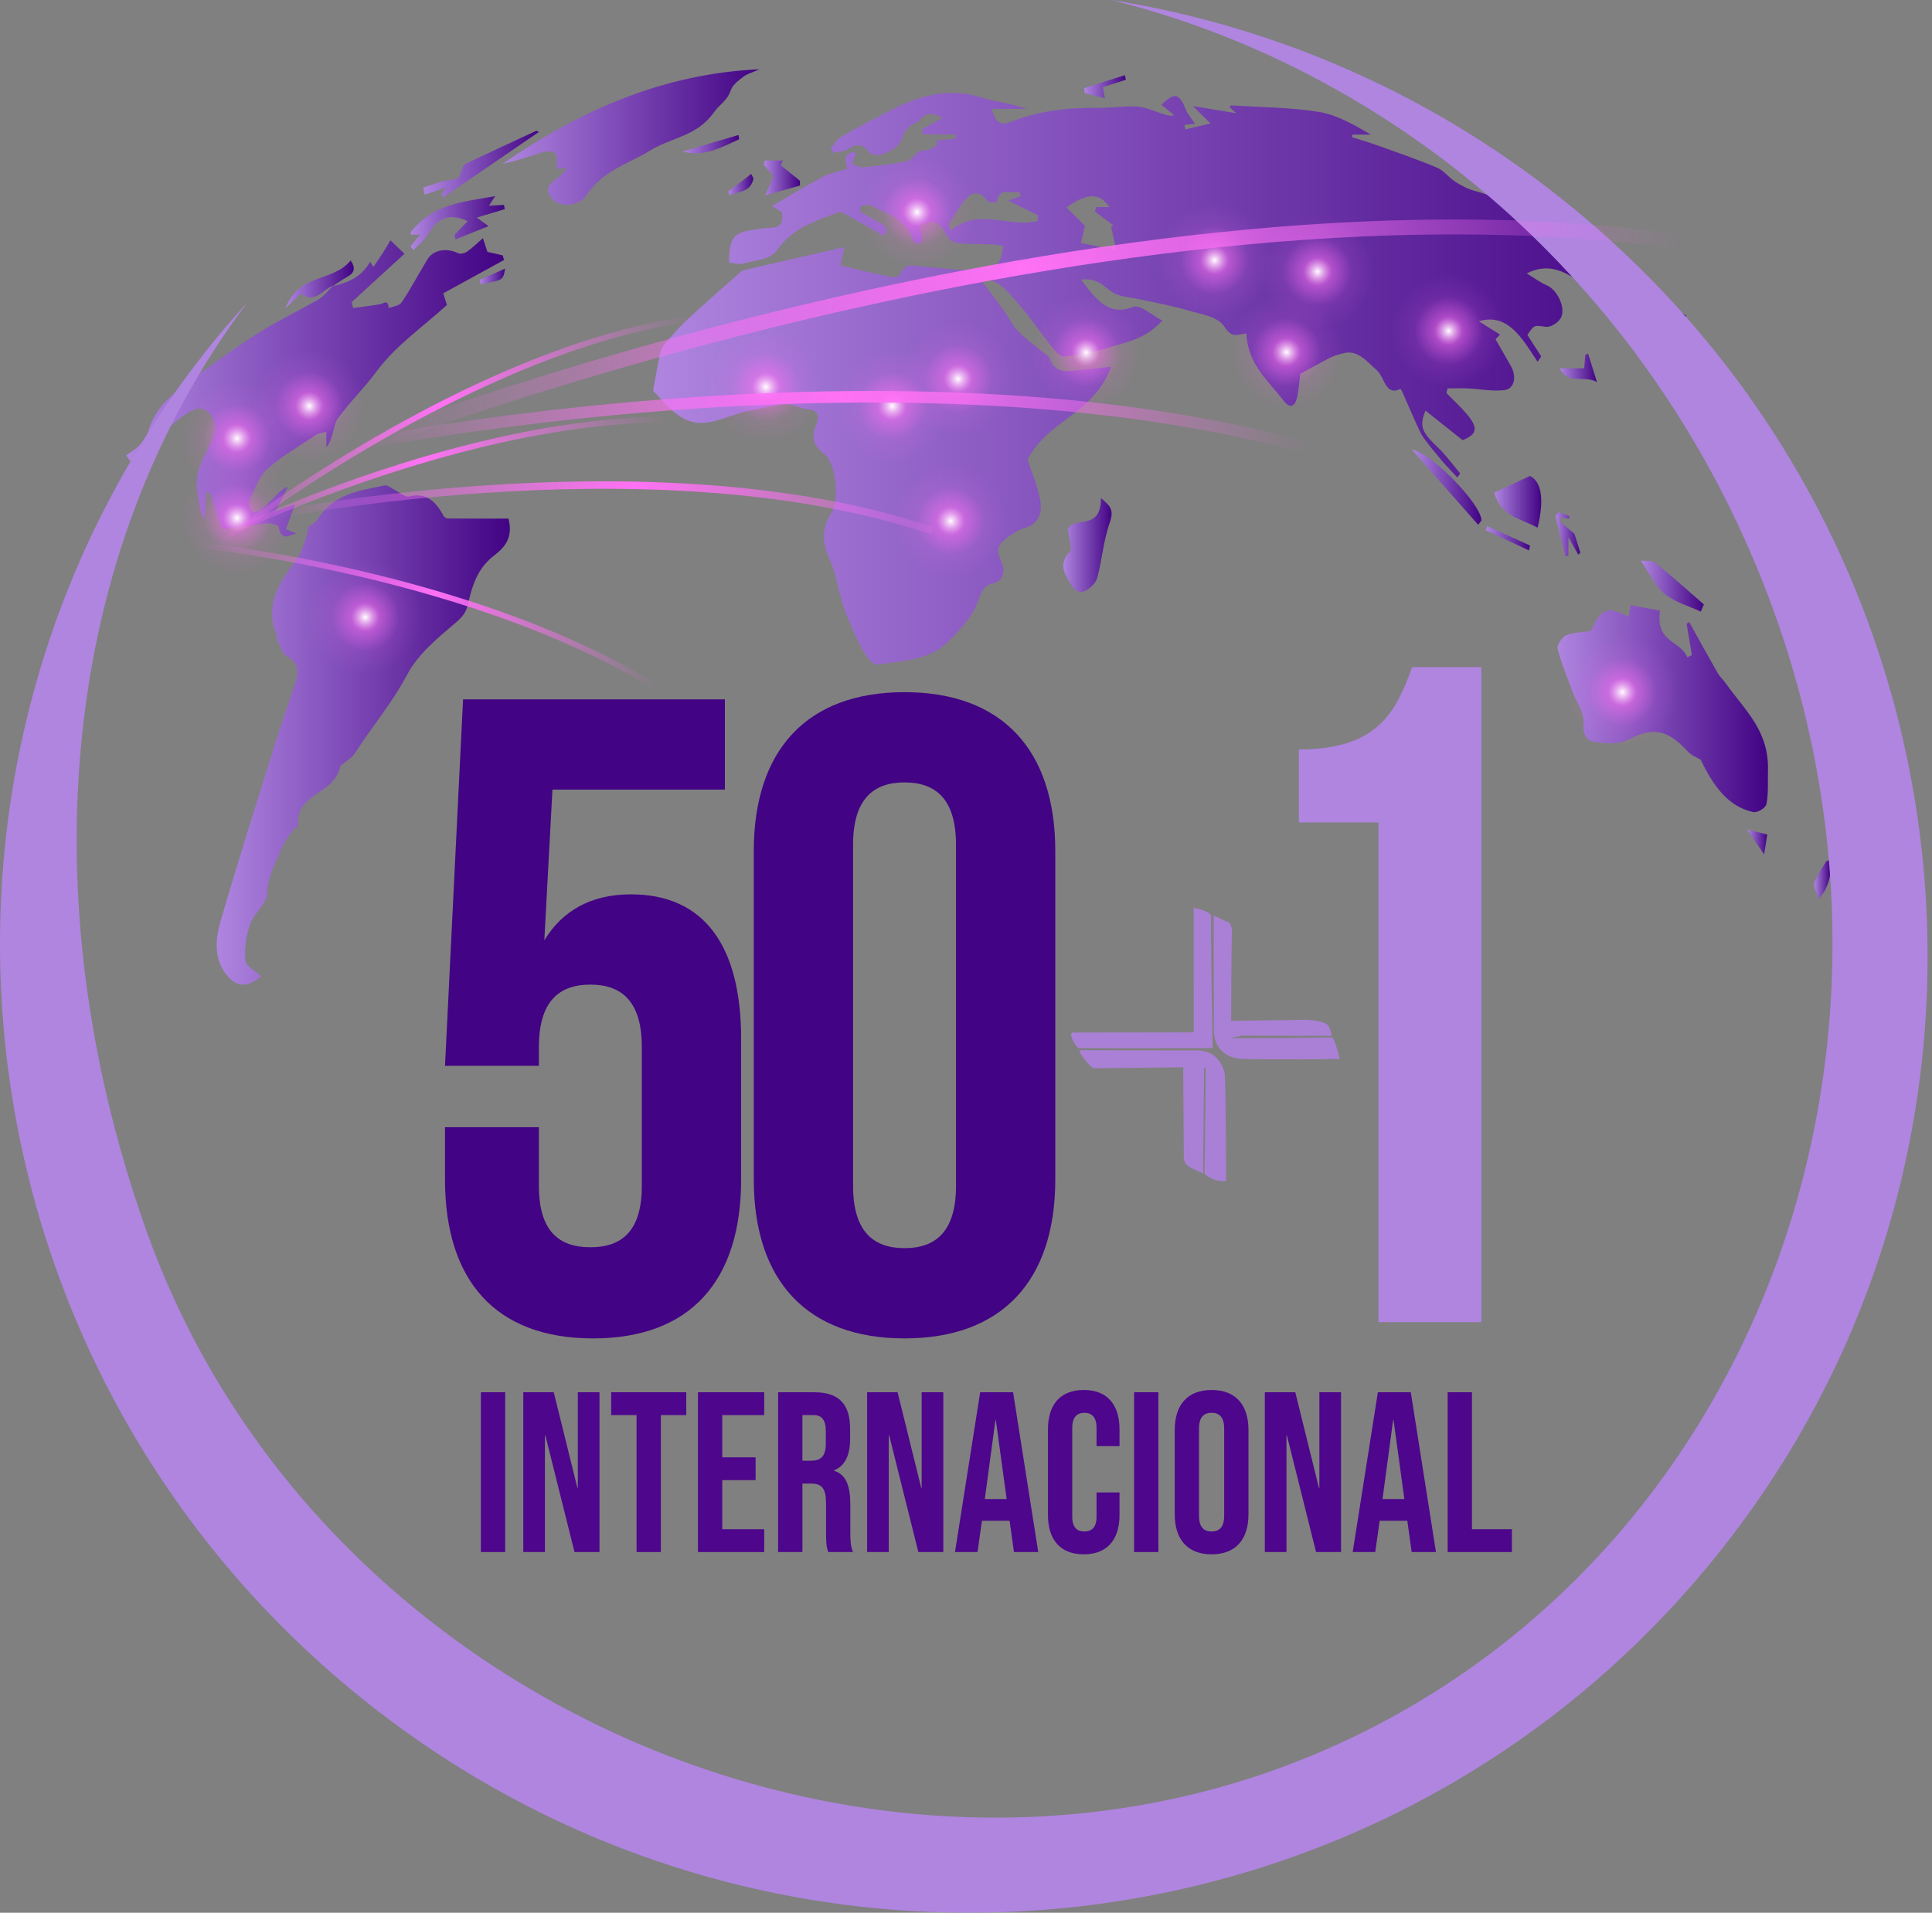 <svg width="100%" height="100%" viewBox="0 0 308 305" fill="none" xmlns="http://www.w3.org/2000/svg">
	<rect x="0" y="0" width="308" height="305" fill="#808080" stroke="none"/>
	<g>
		<path d="M141.194,17.993c-2.361,1.264 -4.752,2.452 -7.082,3.805c-0.643,0.374 -1.111,1.214 -1.662,1.841c0.145,0.246 0.29,0.493 0.433,0.739c0.825,-0.205 1.759,-0.174 2.452,-0.667c1.296,-0.922 2.222,-0.684 3.257,0.582c1.061,1.295 4.813,-0.5 5.215,-2.266c0.16,-0.707 0.688,-1.373 1.177,-1.856c0.486,-0.479 1.264,-0.543 1.684,-1.072c1.073,-1.351 2.116,-0.996 3.596,-0.279c-1.295,0.701 -2.267,1.227 -3.238,1.752c0.033,0.29 0.065,0.578 0.098,0.867l5.217,0c-0.005,0.235 -0.012,0.471 -0.019,0.705c-1.024,0.075 -2.05,0.151 -3.076,0.226c0.077,0.233 0.156,0.466 0.233,0.698c-0.453,0.268 -0.888,0.615 -1.363,0.783c-0.53,0.188 -1.152,0.066 -1.634,0.347c-0.68,0.396 -1.225,1.375 -1.906,1.514c-2.34,0.475 -4.711,0.744 -7.078,0.976c-0.523,0.051 -1.075,-0.37 -1.614,-0.573c0.196,-0.596 0.392,-1.191 0.591,-1.794c-1.707,-0.235 -1.915,0.887 -1.388,2.598c-1.397,0.445 -2.733,0.659 -3.928,1.291c-2.805,1.484 -5.543,3.168 -8.067,4.632c0.21,0.133 0.895,0.571 1.565,0.997c0.273,1.807 -0.386,2.439 -1.725,2.481c-1.124,0.033 -2.248,0.238 -3.366,0.412c-2.67,0.414 -3.299,1.394 -3.359,5.147c0.764,0.064 1.568,0.36 2.28,0.155c1.845,-0.534 4.285,-0.59 5.348,-2.09c2.591,-3.657 5.989,-4.594 9.359,-5.909c0.363,-0.141 0.837,-0.26 1.156,-0.089c2.194,1.174 4.363,2.428 6.573,3.675c0.889,-1.323 0.094,-1.692 -0.766,-2.139c-1.044,-0.54 -2.049,-1.193 -3.072,-1.798c0.043,-0.262 0.085,-0.524 0.128,-0.786c0.521,-0.073 1.141,-0.408 1.55,-0.175c2.396,1.375 5.321,1.74 6.675,5.199c0.108,0.278 0.222,0.689 0.402,0.756c0.334,0.128 0.832,0.218 1.048,-0.003c0.183,-0.189 0.116,-0.843 0.068,-1.275c-0.054,-0.471 -0.212,-0.924 -0.324,-1.375c2.284,-1.145 3.062,-0.788 4.314,1.538c0.32,0.597 1.039,1.134 1.61,1.198c1.808,0.199 3.634,0.145 5.454,0.222c0.65,0.028 1.297,0.15 1.947,0.229c-0.205,0.826 -0.226,1.876 -0.659,2.423c-0.599,0.758 -1.515,1.616 -2.282,1.596c-3.415,-0.088 -6.828,-0.451 -10.238,-0.768c-1.236,-0.115 -2.474,-0.6 -3.275,1.244c-0.163,0.373 -0.941,0.565 -1.386,0.474c-2.72,-0.559 -5.424,-1.225 -8.115,-1.852c0.174,-0.877 0.334,-1.688 0.58,-2.928c-5.577,1.279 -10.748,2.465 -15.918,3.659c-0.189,0.042 -0.389,0.13 -0.543,0.267c-2.891,2.564 -5.803,5.091 -8.648,7.734c-1.274,1.179 -2.427,2.565 -3.592,3.914c-0.306,0.354 -0.543,0.894 -0.652,1.401c-0.36,1.685 -0.648,3.394 -1.119,5.94c1.21,1.146 2.791,3.26 4.742,4.359c3.562,2.01 7.044,-0.501 10.555,-1.161c1.931,-0.363 3.848,-0.926 5.787,-1.063c1.103,-0.079 2.228,0.687 3.359,0.77c1.443,0.107 2.326,0.631 1.542,2.534c-0.922,2.238 -0.148,3.454 1.304,4.626c1.874,1.517 2.482,7.194 1.097,9.427c-1.531,2.468 -1.454,4.841 -0.238,7.404c0.81,1.709 1.144,3.768 1.697,5.668c0.277,0.955 0.495,1.955 0.869,2.847c0.86,2.043 1.695,4.123 2.749,6.005c0.559,0.995 1.65,2.387 2.347,2.262c3.94,-0.703 8.174,-0.502 11.476,-3.904c1.686,-1.737 3.553,-3.653 4.429,-6.012c0.626,-1.691 0.966,-2.749 2.478,-3.043c1.753,-0.34 1.987,-2.267 1.311,-3.548c-1.072,-2.033 -0.206,-2.875 0.902,-3.717c0.889,-0.675 1.863,-1.312 2.867,-1.587c2.057,-0.564 2.877,-2.21 2.429,-4.512c-0.442,-2.258 -1.342,-4.375 -1.991,-6.402c3.315,-6.382 10.517,-7.167 13.303,-14.786c-2.338,0.246 -4.314,0.505 -6.295,0.646c-1.4,0.1 -2.776,0.047 -3.476,-1.974c-0.154,-0.448 -0.712,-0.684 -1.093,-1.003c-1.34,-1.119 -2.76,-2.116 -3.998,-3.387c-0.859,-0.88 -1.443,-2.166 -2.201,-3.213c-1.219,-1.682 -2.48,-3.318 -3.724,-4.974c0.101,-0.127 0.2,-0.253 0.301,-0.382c0.959,0.414 2.003,0.648 2.853,1.287c1.01,0.757 1.877,1.826 2.759,2.826c0.805,0.915 1.556,1.907 2.31,2.889c1.163,1.515 2.271,3.102 3.482,4.555c0.445,0.535 1.155,1.153 1.687,1.081c2.297,-0.307 4.616,-0.653 6.848,-1.365c2.887,-0.92 5.983,-1.305 8.727,-4.352c-1.746,-0.87 -3.51,-2.648 -4.691,-2.174c-3.909,1.571 -5.994,-1.329 -8.261,-4.36c0.997,-0.124 1.955,0.018 2.813,0.46c0.963,0.497 1.78,1.47 2.757,1.864c1.183,0.473 2.468,0.539 3.704,0.811c2.647,0.583 5.318,1.048 7.929,1.824c1.989,0.59 4.585,0.904 5.662,2.585c1.217,1.901 2.09,1.204 3.463,1.029c0.281,4.987 3.471,7.509 5.916,10.688c1.066,1.388 1.88,1.109 2.244,-0.739c0.229,-1.159 0.309,-2.364 0.45,-3.502c1.608,-0.869 3.231,-1.785 4.882,-2.621c0.618,-0.313 1.294,-0.456 1.951,-0.64c2.313,-0.652 3.775,1.297 5.412,2.745c1.187,1.053 1.349,4.129 3.695,2.936c0.047,-0.025 0.208,0.198 0.268,0.336c0.792,1.788 1.561,3.589 2.364,5.367c0.334,0.741 0.668,1.512 1.122,2.132c0.92,1.26 1.903,2.452 2.9,3.623c0.785,0.925 1.628,1.774 2.445,2.658c0.153,-0.212 0.306,-0.424 0.459,-0.637c-1.153,-1.364 -2.22,-2.869 -3.475,-4.065c-2.679,-2.555 -3.083,-3.441 -2.057,-5.957c1.931,1.536 3.842,3.06 5.923,4.715c2.35,-0.974 2.556,-1.965 0.537,-4.308c-0.984,-1.14 -2.075,-2.138 -3.118,-3.201c0.056,-0.252 0.109,-0.505 0.165,-0.756c1.085,0 2.172,-0.041 3.256,0.008c1.945,0.089 3.909,0.509 5.824,0.268c1.599,-0.201 1.987,-2.154 1.015,-3.853c-0.79,-1.381 -1.581,-2.764 -2.435,-4.255c0.171,-0.182 0.48,-0.509 0.702,-0.744c-1.149,-0.724 -2.262,-1.425 -3.373,-2.127c4.658,-1.381 6.927,2.754 9.376,6.471c0.19,-0.289 0.379,-0.578 0.569,-0.866c-0.734,-1.141 -1.467,-2.28 -2.199,-3.423c1.166,-1.751 1.147,-1.513 2.936,-1.293c0.803,0.099 2.096,-0.699 2.464,-1.557c0.722,-1.676 -0.759,-4.409 -2.265,-5.04c-1.042,-0.438 -2.004,-1.169 -3.247,-1.917c2.738,-1.367 4.836,-0.827 7.06,0.434c1.643,0.933 3.217,2.245 5.336,2.025c1.33,-0.139 2.758,1.185 4.142,1.853c-0.03,0.204 -0.06,0.407 -0.09,0.611c-0.909,0.242 -1.817,0.482 -3.083,0.818c1.216,1.629 2.252,3.019 3.288,4.411c0.247,-0.117 0.492,-0.236 0.739,-0.352c-0.133,-1.231 -0.266,-2.461 -0.417,-3.85c0.935,-0.086 1.863,0.496 2.838,1.078c1.649,0.981 3.437,1.963 5.633,-0.271c-3.203,-1.994 -6.155,-3.74 -9.035,-5.652c-2.788,-1.85 -5.443,-4.017 -8.261,-5.789c-5.317,-3.345 -10.566,-6.924 -16.485,-8.494c-1.053,-0.278 -2.085,-0.828 -3.048,-1.441c-1.012,-0.646 -1.853,-1.8 -2.902,-2.244c-3.054,-1.292 -6.168,-2.36 -9.269,-3.476c-1.416,-0.511 -2.854,-0.927 -4.283,-1.386c0.013,-0.134 0.025,-0.269 0.04,-0.403l2.955,-0c-2.711,-1.606 -5.45,-3.175 -8.303,-3.63c-4.62,-0.736 -9.314,-0.743 -13.976,-1.041c-0.08,-0.007 -0.168,0.177 -0.252,0.275c0.294,0.269 0.586,0.537 1.062,0.973c-2.268,-0.371 -4.255,-0.698 -6.899,-1.13c1.095,1.079 1.738,1.713 2.808,2.768c-1.532,0.361 -2.789,0.659 -4.047,0.957c-0.034,-0.24 -0.069,-0.482 -0.102,-0.721c0.568,-0.064 1.138,-0.129 1.674,-0.191c-0.528,-0.797 -1.137,-1.442 -1.464,-2.262c-1.041,-2.61 -1.751,-2.808 -3.896,-0.775c0.704,0.579 1.377,1.134 2.051,1.688c-0.845,0.195 -1.498,-0.138 -2.174,-0.352c-1.283,-0.407 -2.57,-0.987 -3.87,-1.056c-1.113,-0.059 -2.23,0.022 -3.347,0.104c-0.937,0.068 -1.873,0.137 -2.808,0.122c-4.753,-0.073 -9.431,0.486 -13.979,2.261c-1.515,0.592 -2.441,0.018 -2.878,-2.1l5.526,-0c-2.484,-0.888 -5.012,-1.123 -7.439,-1.872c-1.509,-0.466 -2.984,-0.674 -4.434,-0.674c-3.656,0 -7.148,1.323 -10.603,3.175Zm21.13,12.532c0.156,0.238 0.311,0.478 0.467,0.716c-0.586,0.211 -1.171,0.421 -2.064,0.743c2.105,1.04 3.419,1.688 4.733,2.337c-0.02,0.309 -0.042,0.62 -0.063,0.929c-1.765,0.431 -3.573,0.196 -5.379,-0.04c-2.875,-0.374 -5.751,-0.747 -8.456,1.555c-0.106,-0.345 -0.211,-0.692 -0.317,-1.037c0.834,-1.265 1.589,-2.629 2.522,-3.768c1.169,-1.424 2.413,-1.65 3.663,0.088c0.243,0.338 1.412,0.263 1.446,0.12c0.406,-1.735 1.271,-1.627 2.126,-1.517c0.207,0.026 0.413,0.052 0.613,0.052c0.253,0 0.493,-0.042 0.709,-0.178Zm9.997,8.228c0.278,-1.182 0.488,-2.069 0.645,-2.743c-0.993,-0.985 -1.935,-1.92 -2.941,-2.92c3.248,-2.354 5.294,-2.389 6.832,-0.07l-2.112,0c-0.064,0.235 -0.128,0.469 -0.193,0.704c0.995,0.751 1.991,1.503 2.986,2.254c-0.14,0.046 -0.279,0.094 -0.419,0.139c0.248,1.102 0.497,2.205 0.846,3.748c-1.9,-0.375 -3.674,-0.724 -5.644,-1.112Z" style="fill:url(#_Linear1);fill-rule:nonzero;"/>
		<path d="M61.319,77.397c-3.886,0.868 -7.983,1.136 -10.744,5.49c-0.326,0.514 -0.934,0.754 -1.412,1.12c-0.364,1.952 -0.949,3.869 -1.976,5.292c-2.534,3.514 -5.112,6.861 -3.065,12.12c0.083,0.212 0.002,0.536 0.103,0.724c0.478,0.895 0.846,2.206 1.521,2.547c1.763,0.889 1.93,2.305 1.336,4.157c-0.983,3.068 -2.085,6.077 -3.047,9.155c-3.023,9.69 -6.112,19.352 -8.934,29.132c-0.847,2.932 -0.952,6.215 1.327,8.68c1.891,2.043 3.659,1.124 5.244,-0.131c-0.857,-0.795 -2.435,-1.532 -2.545,-2.519c-0.211,-1.888 0.145,-4.069 0.773,-5.851c0.618,-1.757 2.597,-3.116 2.675,-4.747c0.143,-2.98 1.453,-5.077 2.399,-7.455c0.487,-1.225 1.389,-2.193 2.104,-3.278c0.114,0.114 0.229,0.227 0.345,0.341c0.116,-0.955 0.015,-2.075 0.387,-2.835c1.572,-3.214 5.565,-3.152 6.496,-7.322c0.007,-0.034 0.136,-0.006 0.186,-0.05c0.733,-0.643 1.627,-1.131 2.163,-1.971c2.669,-4.18 5.808,-7.807 8.22,-12.358c1.843,-3.479 5.021,-5.99 7.879,-8.436c1.046,-0.896 1.604,-1.672 1.903,-3.048c0.647,-2.965 1.587,-5.532 3.866,-7.366c1.435,-1.154 3.428,-2.604 2.54,-6.093c-3.181,0 -6.449,0.008 -9.718,-0.02c-0.223,-0.002 -0.531,-0.216 -0.655,-0.45c-1.3,-2.444 -2.923,-3.703 -5.432,-3.062c-0.747,0.192 -1.678,-0.746 -2.527,-1.156c-0.428,-0.207 -0.893,-0.623 -1.296,-0.623c-0.039,-0 -0.078,0.004 -0.116,0.013Z" style="fill:url(#_Linear2);fill-rule:nonzero;"/>
		<path d="M74.491,40.094c-0.423,0.285 -1.079,0.481 -1.486,0.276c-1.695,-0.859 -3.888,-0.581 -4.82,0.927c-1.405,2.271 -2.657,4.695 -4.131,6.889c-0.411,0.612 -1.376,0.646 -2.086,0.944c-0.095,-1.476 -0.787,-0.727 -1.372,-0.623c-1.43,0.252 -2.87,0.414 -4.306,0.611c-0.075,-0.315 -0.149,-0.629 -0.223,-0.944c2.803,-2.569 5.606,-5.137 8.412,-7.709c-0.661,-0.636 -1.386,-1.332 -2.237,-2.151c-0.341,0.572 -0.737,1.276 -1.163,1.946c-0.502,0.786 -1.029,1.543 -1.546,2.312c-0.159,-0.252 -0.319,-0.503 -0.527,-0.83c-1.467,2.585 -3.696,3.345 -6.002,3.913l0.062,-0.072c-0.739,0.717 -1.402,1.638 -2.23,2.119c-3.274,1.903 -6.674,3.488 -9.886,5.534c-3.7,2.358 -7.293,4.99 -10.852,7.668c-2.661,2 -5.387,3.992 -6.502,8.028c-0.215,0.783 -0.792,1.49 -1.33,2.04c-0.645,0.657 -1.428,1.108 -2.15,1.649c0.212,0.3 0.426,0.601 0.639,0.902c0.238,-0.062 0.531,-0.034 0.707,-0.198c2.033,-1.896 4.002,-3.903 6.087,-5.705c1.177,-1.018 2.477,-1.956 3.834,-2.442c0.655,-0.236 1.863,0.376 2.3,1.097c0.699,1.156 0.822,2.565 0.044,4.109c-2.775,5.509 -2.729,5.555 -1.752,11.103c0.077,0.442 0.423,0.809 0.655,1.232c0.095,-1.504 0.182,-2.877 0.268,-4.249c0.179,0.025 0.357,0.051 0.537,0.077c0.63,1.854 1.26,3.708 1.956,5.757c0.124,-0 0.521,0.045 0.911,-0.009c2.06,-0.278 4.112,-0.657 6.177,-0.834c0.667,-0.056 1.87,0.232 1.958,0.645c0.379,1.804 1.177,1.514 1.973,1.225c0.308,-0.112 0.613,-0.225 0.895,-0.217c-0.572,-0.244 -1.144,-0.487 -1.729,-0.736c0.5,-1.338 0.939,-2.505 1.476,-3.941c-1.161,0.403 -1.942,0.674 -3.136,1.088c0.843,-1.642 1.417,-2.759 1.992,-3.878c-0.893,0.224 -1.42,0.86 -1.989,1.435c-0.809,0.818 -1.606,1.678 -2.494,2.341c-0.356,0.265 -1.128,0.293 -1.374,-0.004c-0.289,-0.351 -0.451,-1.349 -0.254,-1.754c0.846,-1.732 1.584,-3.809 2.84,-4.907c2.445,-2.134 5.202,-3.715 7.853,-5.469c0.417,-0.277 0.958,-0.264 1.539,-0.41l-0,2.425c0.576,-0.636 0.762,-1.372 0.977,-2.094c0.25,-0.831 0.371,-1.828 0.821,-2.444c1.913,-2.639 4.181,-4.799 6.141,-7.459c3.111,-4.222 7.384,-7.114 11.285,-10.678c-0.134,-0.421 -0.357,-1.121 -0.591,-1.855c3.323,-1.823 6.507,-3.569 9.691,-5.316c-0.068,-0.247 -0.137,-0.493 -0.207,-0.741c-0.813,-0.183 -1.626,-0.369 -2.439,-0.553c-0.229,-0.689 -0.455,-1.38 -0.721,-2.187c-0.964,0.835 -1.687,1.574 -2.495,2.117Z" style="fill:url(#_Linear3);fill-rule:nonzero;"/>
		<path d="M259.628,98.373c-3.326,-1.79 -4.418,-1.344 -6.002,2.246c-1.37,0.204 -2.726,0.19 -3.951,0.679c-0.606,0.241 -1.494,1.613 -1.363,2.12c0.587,2.285 1.48,4.452 2.29,6.647c0.656,1.778 2.021,3.633 1.863,5.273c-0.224,2.31 0.965,2.87 1.833,2.99c1.783,0.248 3.826,0.395 5.407,-0.45c4.402,-2.353 6.718,-0.888 9.396,1.984c0.56,0.601 1.345,0.874 2.028,1.297c1.907,3.962 4.279,7.47 8.376,8.333c0.659,0.138 1.98,-0.651 2.104,-1.283c0.338,-1.705 0.192,-3.558 0.241,-5.353c0.18,-6.428 -3.81,-9.731 -6.698,-13.854c-0.424,-0.607 -0.982,-1.085 -1.353,-1.732c-1.527,-2.672 -3.006,-5.385 -4.503,-8.082c-0.14,0.092 -0.28,0.185 -0.419,0.279c0.28,1.662 0.561,3.327 0.841,4.991c-0.24,0.121 -0.482,0.243 -0.722,0.366c-1.116,-2.725 -5.109,-2.338 -4.357,-7.457c-1.583,-0.292 -3.119,-0.576 -4.68,-0.864c-0.142,0.812 -0.234,1.327 -0.331,1.87Z" style="fill:url(#_Linear4);fill-rule:nonzero;"/>
		<path d="M80.151,26.123c2.215,-0.455 4.359,-1.252 6.536,-1.882c0.611,-0.176 1.535,-0.147 1.909,0.307c0.34,0.413 0.127,1.533 0.162,2.398c0.444,-0.048 1.029,-0.112 1.614,-0.174c-0.576,1.013 -1.322,1.476 -2.036,2.005c-1.236,0.919 -1.287,1.921 -0.149,3.08c1.127,1.148 4.041,1.152 5.265,-0.681c2.721,-4.077 6.767,-5.039 10.259,-7.21c3.354,-2.082 7.405,-2.175 10.167,-6.14c0.791,-1.134 2.051,-1.744 2.617,-3.411c0.31,-0.916 1.244,-1.577 1.993,-2.164c0.595,-0.466 1.336,-0.643 2.576,-1.203c-15.076,0.671 -28.354,6.366 -40.913,15.075Z" style="fill:url(#_Linear5);fill-rule:nonzero;"/>
		<path d="M170.226,84.347c0.183,1.534 0.716,3.19 0.372,3.554c-1.829,1.929 -1.038,3.329 0.07,5.189c0.764,1.281 1.57,1.554 2.5,1.049c0.708,-0.388 1.542,-1.196 1.768,-2.042c0.76,-2.868 0.994,-5.991 1.966,-8.718c0.794,-2.223 -0.024,-2.733 -1.384,-3.96c0,5.338 -4.205,2.801 -5.292,4.928Z" style="fill:url(#_Linear6);fill-rule:nonzero;"/>
		<path d="M65.503,36.98c-0.061,0.075 -0.021,0.271 -0.03,0.441l1.507,0c-0.611,0.738 -1.075,1.297 -1.539,1.857c0.151,0.211 0.302,0.421 0.453,0.631c0.8,-0.853 1.762,-1.559 2.369,-2.591c1.55,-2.628 3.434,-3.393 6.283,-2.046c-0.761,0.793 -1.433,1.493 -2.105,2.195c0.06,0.234 0.122,0.468 0.182,0.704c1.656,-0.665 3.31,-1.328 5.265,-2.113c-0.691,-0.501 -1.074,-0.781 -1.882,-1.365c1.802,-0.542 3.136,-0.943 4.47,-1.343c-0.042,-0.228 -0.087,-0.456 -0.132,-0.684c-0.75,0.043 -1.499,0.085 -2.404,0.137c0.313,-0.474 0.468,-0.709 1.012,-1.533c-5.108,0.937 -9.833,1.159 -13.449,5.71Z" style="fill:url(#_Linear7);fill-rule:nonzero;"/>
		<path d="M238.21,78.549c0.968,3.749 4.158,4.106 6.913,5.594c1.14,-4.715 0.552,-7.359 -1.21,-8.25c-2.175,1.014 -3.897,1.816 -5.703,2.656Z" style="fill:url(#_Linear8);fill-rule:nonzero;"/>
		<path d="M85.45,20.873c-3.77,1.744 -7.537,3.497 -11.296,5.275c-0.18,0.085 -0.339,0.38 -0.423,0.623c-0.654,1.906 -0.66,1.763 -2.28,1.981c-1.342,0.178 -2.648,0.757 -3.968,1.159c0.073,0.376 0.148,0.751 0.222,1.125c1.126,-0.367 2.25,-0.735 3.386,-1.107c-0.244,0.361 -0.479,0.706 -0.713,1.051c0.089,0.174 0.176,0.347 0.263,0.521c5.062,-3.467 10.124,-6.934 15.259,-10.452c-0.19,-0.078 -0.32,-0.184 -0.411,-0.184c-0.015,-0 -0.027,0.002 -0.039,0.008Z" style="fill:url(#_Linear9);fill-rule:nonzero;"/>
		<path d="M265.378,94.704c1.707,1.361 3.825,1.919 5.766,2.822c0.163,-0.382 0.326,-0.764 0.488,-1.145c-2.57,-2.223 -5.103,-4.518 -7.736,-6.616c-0.6,-0.477 -1.55,-0.275 -2.352,-0.388c1.473,2.119 2.411,4.195 3.834,5.327Z" style="fill:url(#_Linear10);fill-rule:nonzero;"/>
		<path d="M235.656,83.691c0.173,-0.238 0.347,-0.475 0.521,-0.713c-0.102,-2.774 -8.425,-11.121 -11.113,-11.292c3.474,3.938 7.032,7.971 10.592,12.005Z" style="fill:url(#_Linear11);fill-rule:nonzero;"/>
		<path d="M45.506,49.152c1.063,-0.913 2.29,-2.479 2.67,-2.207c2.103,1.505 3.3,-0.841 4.89,-1.362c-0,-0 -0.062,0.072 -0.062,0.071c0.804,-0.516 1.589,-1.078 2.411,-1.539c1.068,-0.6 1.342,-1.372 0.48,-2.583c-2.912,3.565 -8.159,1.913 -10.389,7.62Z" style="fill:url(#_Linear12);fill-rule:nonzero;"/>
		<path d="M121.899,25.592c-0.055,0.218 -0.109,0.437 -0.163,0.656c0.584,0.694 1.167,1.386 1.551,1.842c-0.43,1.02 -0.815,1.935 -1.292,3.066c1.968,-0.559 3.754,-1.066 5.537,-1.571c-0.002,-0.255 -0.006,-0.508 -0.008,-0.762c-1.009,-0.812 -2.018,-1.624 -3.053,-2.46c0.087,-0.195 0.237,-0.529 0.348,-0.771l-2.92,-0Z" style="fill:url(#_Linear13);fill-rule:nonzero;"/>
		<path d="M247.948,82.23c0.532,2.167 1.066,4.335 1.601,6.501c0.158,-0.04 0.318,-0.08 0.477,-0.12l-0,-2.965c0.717,1.273 1.151,2.043 1.586,2.813c0.107,-0.119 0.216,-0.237 0.324,-0.355c-0.368,-1.166 -0.735,-2.332 -0.937,-2.973c-0.956,-0.817 -1.669,-1.428 -2.382,-2.037c0.096,-0.184 0.191,-0.368 0.287,-0.552c0.412,0.055 0.824,0.111 1.237,0.165c0.024,-0.13 0.05,-0.26 0.076,-0.39c-0.558,-0.22 -1.116,-0.439 -1.674,-0.658c-0.199,0.19 -0.398,0.381 -0.595,0.571Z" style="fill:url(#_Linear14);fill-rule:nonzero;"/>
		<path d="M252.729,56.6c-0.056,0.679 -0.113,1.358 -0.176,2.127l-3.926,-0c1.461,2.79 3.727,0.993 5.96,2.193c-0.609,-1.954 -1.011,-3.248 -1.413,-4.539l-0.445,0.219Z" style="fill:url(#_Linear15);fill-rule:nonzero;"/>
		<path d="M291.163,137.309c-0.668,1.143 -1.531,2.193 -1.922,3.469c-0.2,0.65 0.448,1.706 0.711,2.577c0.366,-0.515 0.807,-0.974 1.078,-1.557c0.326,-0.698 0.61,-1.478 0.718,-2.264c0.105,-0.772 -0.033,-1.596 -0.063,-2.398c-0.174,0.058 -0.347,0.116 -0.522,0.173Z" style="fill:url(#_Linear16);fill-rule:nonzero;"/>
		<path d="M108.845,24.157c3.238,0.936 6.106,-0.601 9,-1.961c-0.039,-0.225 -0.079,-0.452 -0.118,-0.676c-2.961,0.878 -5.921,1.758 -8.882,2.637Z" style="fill:url(#_Linear17);fill-rule:nonzero;"/>
		<path d="M172.823,14.06c0.038,0.27 0.074,0.539 0.111,0.809c1.021,0.252 2.042,0.504 3.212,0.793c-0.121,-0.658 -0.21,-1.154 -0.322,-1.769c1.28,-0.411 2.471,-0.794 3.661,-1.176c-0.052,-0.246 -0.105,-0.491 -0.157,-0.735c-2.167,0.692 -4.336,1.385 -6.505,2.078Z" style="fill:url(#_Linear18);fill-rule:nonzero;"/>
		<path d="M116.069,30.551l0.302,0.624c1.29,-0.815 3.209,-0.291 3.751,-2.706c-0.12,-0.247 -0.239,-0.494 -0.358,-0.743c-1.232,0.943 -2.464,1.884 -3.695,2.825Z" style="fill:url(#_Linear19);fill-rule:nonzero;"/>
		<path d="M236.888,84.566c2.287,1.067 4.575,2.135 6.862,3.202c0.057,-0.259 0.112,-0.518 0.169,-0.777c-2.276,-1.036 -4.552,-2.07 -6.828,-3.105c-0.068,0.228 -0.136,0.454 -0.203,0.68Z" style="fill:url(#_Linear20);fill-rule:nonzero;"/>
		<path d="M76.473,44.638c0.045,0.227 0.09,0.454 0.136,0.682c3.609,-0.641 3.609,-0.641 3.907,-2.492c-1.494,0.668 -2.768,1.239 -4.043,1.81Z" style="fill:url(#_Linear21);fill-rule:nonzero;"/>
		<path d="M281.24,136.231c0.26,-1.663 0.39,-2.494 0.496,-3.166c-1.029,-0.25 -1.867,-0.453 -3.22,-0.783c0.982,1.424 1.673,2.425 2.724,3.949Z" style="fill:url(#_Linear22);fill-rule:nonzero;"/>
		<rect x="76.664" y="222.007" width="3.872" height="25.479" style="fill:#4d068c;"/>
		<path d="M83.423,222.007l4.857,-0l3.768,15.25l0.07,0l0,-15.25l3.45,-0l0,25.478l-3.978,0l-4.647,-18.599l-0.07,-0l-0,18.599l-3.45,0l-0,-25.478Z" style="fill:#4d068c;fill-rule:nonzero;"/>
		<path d="M101.482,225.646l-4.049,0l-0,-3.639l11.97,-0l-0,3.639l-4.049,0l0,21.839l-3.872,0l-0,-21.839Z" style="fill:#4d068c;fill-rule:nonzero;"/>
		<path d="M111.269,222.007l10.561,-0l0,3.64l-6.689,-0l0,6.733l5.316,0l0,3.64l-5.316,0l0,7.825l6.689,0l0,3.64l-10.561,0l-0,-25.478Z" style="fill:#4d068c;fill-rule:nonzero;"/>
		<path d="M129.328,232.926c1.444,0 2.324,-0.655 2.324,-2.692l-0,-1.967c-0,-1.82 -0.599,-2.621 -1.972,-2.621l-1.76,0l0,7.28l1.408,0Zm-5.28,-10.919l5.738,0c4.013,0 5.738,1.929 5.738,5.86l0,1.565c0,2.622 -0.81,4.295 -2.535,5.022l0,0.074c1.936,0.618 2.571,2.512 2.571,5.386l-0,4.477c-0,1.238 0.035,2.149 0.422,3.094l-3.944,-0c-0.211,-0.655 -0.351,-1.055 -0.351,-3.131l-0,-4.657c-0,-2.367 -0.669,-3.131 -2.429,-3.131l-1.338,0l0,10.919l-3.872,-0l-0,-25.478Z" style="fill:#4d068c;fill-rule:nonzero;"/>
		<path d="M138.235,222.007l4.858,-0l3.768,15.25l0.07,0l-0,-15.25l3.45,-0l-0,25.478l-3.979,0l-4.646,-18.599l-0.071,-0l0,18.599l-3.45,0l0,-25.478Z" style="fill:#4d068c;fill-rule:nonzero;"/>
		<path d="M160.484,239.041l-1.725,-12.593l-0.07,-0l-1.691,12.593l3.486,0Zm-4.224,-17.034l5.245,-0l4.013,25.478l-3.872,0l-0.704,-5.06l0,0.074l-4.401,0l-0.704,4.986l-3.591,0l4.014,-25.478Z" style="fill:#4d068c;fill-rule:nonzero;"/>
		<path d="M167.068,241.589l-0,-13.685c-0,-3.932 1.971,-6.261 5.702,-6.261c3.731,-0 5.703,2.329 5.703,6.261l0,2.693l-3.661,-0l0,-2.949c0,-1.673 -0.774,-2.365 -1.936,-2.365c-1.162,-0 -1.936,0.692 -1.936,2.365l-0,14.233c-0,1.673 0.774,2.329 1.936,2.329c1.162,0 1.936,-0.656 1.936,-2.329l0,-3.896l3.661,-0l0,3.604c0,3.932 -1.972,6.261 -5.703,6.261c-3.731,0 -5.702,-2.329 -5.702,-6.261" style="fill:#4d068c;fill-rule:nonzero;"/>
		<rect x="180.797" y="222.007" width="3.872" height="25.479" style="fill:#4d068c;"/>
		<path d="M195.16,241.698l0,-13.903c0,-1.82 -0.774,-2.511 -2.006,-2.511c-1.232,-0 -2.007,0.691 -2.007,2.511l0,13.903c0,1.82 0.775,2.512 2.007,2.512c1.232,-0 2.006,-0.692 2.006,-2.512m-7.885,-0.256l-0,-13.393c-0,-4.076 2.077,-6.405 5.879,-6.405c3.802,-0 5.879,2.329 5.879,6.405l-0,13.393c-0,4.078 -2.077,6.408 -5.879,6.408c-3.802,-0 -5.879,-2.33 -5.879,-6.408" style="fill:#4d068c;fill-rule:nonzero;"/>
		<path d="M201.638,222.007l4.858,-0l3.767,15.25l0.071,0l-0,-15.25l3.45,-0l-0,25.478l-3.979,0l-4.647,-18.599l-0.07,-0l0,18.599l-3.45,0l0,-25.478Z" style="fill:#4d068c;fill-rule:nonzero;"/>
		<path d="M223.887,239.041l-1.725,-12.593l-0.071,-0l-1.69,12.593l3.486,0Zm-4.225,-17.034l5.246,-0l4.013,25.478l-3.872,0l-0.704,-5.06l-0,0.074l-4.401,0l-0.704,4.986l-3.592,0l4.014,-25.478Z" style="fill:#4d068c;fill-rule:nonzero;"/>
		<path d="M230.787,222.007l3.872,-0l-0,21.838l6.371,0l0,3.64l-10.243,0l-0,-25.478Z" style="fill:#4d068c;fill-rule:nonzero;"/>
		<path d="M85.912,179.741l0,9.357c0,7.194 3.165,9.787 8.203,9.787c5.036,0 8.204,-2.593 8.204,-9.787l-0,-22.166c-0,-7.196 -3.168,-9.93 -8.204,-9.93c-5.038,0 -8.203,2.734 -8.203,9.93l0,3.022l-14.968,0l2.878,-58.433l41.738,-0l0,14.393l-27.487,0l-1.297,24.036c2.878,-4.75 7.484,-7.34 13.816,-7.34c11.658,0 17.558,8.203 17.558,23.027l-0,22.452c-0,16.12 -8.059,25.331 -23.603,25.331c-15.542,0 -23.603,-9.211 -23.603,-25.331l0,-8.348l14.968,0Z" style="fill:#420384;fill-rule:nonzero;"/>
		<path d="M135.997,189.098c-0,7.195 3.168,9.93 8.202,9.93c5.04,-0 8.208,-2.735 8.208,-9.93l-0,-54.404c-0,-7.197 -3.168,-9.932 -8.208,-9.932c-5.034,-0 -8.202,2.735 -8.202,9.932l-0,54.404Zm-15.828,-53.396c-0,-16.121 8.488,-25.331 24.03,-25.331c15.547,-0 24.035,9.21 24.035,25.331l0,52.387c0,16.119 -8.488,25.331 -24.035,25.331c-15.542,0 -24.03,-9.212 -24.03,-25.331l-0,-52.387Z" style="fill:#420384;fill-rule:nonzero;"/>
		<path d="M219.754,131.144l0,79.677l16.412,-0l0,-104.445l-11.04,0c-2.539,7.014 -5.372,13.13 -18.057,13.13l0,11.638l12.685,0Z" style="fill:#af85e0;fill-rule:nonzero;"/>
		<path d="M190.293,144.769c0,-0 2.505,0.401 2.784,1.275c-0.083,2.851 0.238,21.091 0.238,21.091l-21.232,-0c0,-0 -0.249,0.199 -0.902,-0.969c-0.772,-1.382 -0.238,-1.516 -0.238,-1.516l19.373,-0.031l-0.023,-19.85Z" style="fill:#aa80d6;fill-rule:nonzero;"/>
		<path d="M193.486,145.98l2.116,0.995c0,0 0.859,0.082 0.782,1.808c-0.075,1.729 -0.12,13.999 -0.12,13.999l9.933,-0.132c-0,0 4.393,-0.32 5.557,0.868c0.676,1.411 0.53,1.649 0.53,1.649l-14.358,-0.02c0,0 -1.822,0.367 -1.688,0.414c13.374,-0.046 16.124,-0.142 16.124,-0.142l0.202,0.232c0.137,0.106 0.746,1.979 1.038,3.198c-8.643,0.172 -15.521,-0 -15.521,-0c0,-0 -4.403,0.111 -4.564,-4.467c-0.031,-6.468 -0.031,-18.402 -0.031,-18.402" style="fill:#aa80d6;fill-rule:nonzero;"/>
		<path d="M172.085,167.468l18.345,0.02c-0,-0 3.976,-0.519 4.844,3.875c0.183,5.246 0.194,16.969 0.194,16.969c0,-0 -1.736,0.293 -3.447,-1.141c0.117,-4.527 0.177,-16.935 0.177,-16.935l-0.243,-0.011l-0.152,16.884l-2.058,-0.967c-0,0 -1.012,-0.56 -1.019,-1.494c-0.088,-10.493 -0.085,-14.48 -0.085,-14.48l-14.251,0.152c-0,-0 -0.25,0.064 -1.247,-1.122c-1.106,-1.277 -1.058,-1.75 -1.058,-1.75" style="fill:#aa80d6;fill-rule:nonzero;"/>
		<path d="M251.388,33.676c-22.107,-18.336 -47.794,-29.456 -74.199,-33.676c43.814,10.915 83.029,43.111 102.63,89.859c31.739,75.707 0.033,160.83 -70.821,190.129c-70.854,29.3 -159.271,-9.123 -185.762,-84.024c-18.72,-52.93 -13.722,-107.98 16.171,-147.699c-1.457,1.612 -2.902,3.243 -4.306,4.934c-53.98,65.085 -44.664,161.865 20.808,216.167c65.47,54.301 162.305,45.562 216.287,-19.523c53.98,-65.084 44.662,-161.866 -20.808,-216.167" style="fill:#af85e0;fill-rule:nonzero;"/>
		<path d="M67.215,98.416c-0,-5.221 -4.171,-9.46 -9.308,-9.46c-5.137,0 -9.307,4.239 -9.307,9.46c-0,5.221 4.17,9.46 9.307,9.46c5.137,-0 9.308,-4.239 9.308,-9.46Z" style="fill:url(#_Radial23);"/>
		<path d="M46.773,82.602c-0,-5.221 -4.171,-9.46 -9.308,-9.46c-5.137,-0 -9.307,4.239 -9.307,9.46c-0,5.221 4.17,9.46 9.307,9.46c5.137,-0 9.308,-4.239 9.308,-9.46Z" style="fill:url(#_Radial24);"/>
		<path d="M58.281,64.743c-0,-5.221 -4.171,-9.46 -9.308,-9.46c-5.137,0 -9.307,4.239 -9.307,9.46c-0,5.221 4.17,9.46 9.307,9.46c5.137,0 9.308,-4.239 9.308,-9.46Z" style="fill:url(#_Radial25);"/>
		<path d="M46.766,69.907c0,-5.221 -4.17,-9.46 -9.307,-9.46c-5.137,-0 -9.308,4.239 -9.308,9.46c-0,5.221 4.171,9.459 9.308,9.459c5.137,0 9.307,-4.238 9.307,-9.459Z" style="fill:url(#_Radial26);"/>
		<path d="M151.239,64.743c0,-5.221 -4.17,-9.46 -9.307,-9.46c-5.137,0 -9.308,4.239 -9.308,9.46c-0,5.221 4.171,9.46 9.308,9.46c5.137,-0 9.307,-4.239 9.307,-9.46Z" style="fill:url(#_Radial27);"/>
		<path d="M160.547,83.073c-0,-5.221 -4.171,-9.459 -9.308,-9.459c-5.137,-0 -9.307,4.238 -9.307,9.459c-0,5.221 4.17,9.46 9.307,9.46c5.137,0 9.308,-4.239 9.308,-9.46Z" style="fill:url(#_Radial28);"/>
		<path d="M267.629,110.367c0,-5.221 -4.17,-9.459 -9.307,-9.459c-5.137,-0 -9.308,4.238 -9.308,9.459c-0,5.221 4.171,9.46 9.308,9.46c5.137,0 9.307,-4.239 9.307,-9.46Z" style="fill:url(#_Radial29);"/>
		<path d="M131.076,61.704c-0,-5.221 -4.171,-9.46 -9.308,-9.46c-5.137,-0 -9.307,4.239 -9.307,9.46c-0,5.221 4.17,9.46 9.307,9.46c5.137,-0 9.308,-4.239 9.308,-9.46Z" style="fill:url(#_Radial30);"/>
		<path d="M219.029,43.315c-0,-5.221 -4.171,-9.46 -9.308,-9.46c-5.137,0 -9.307,4.239 -9.307,9.46c-0,5.221 4.17,9.46 9.307,9.46c5.137,-0 9.308,-4.239 9.308,-9.46Z" style="fill:url(#_Radial31);"/>
		<path d="M202.617,41.491c0,-5.221 -4.17,-9.46 -9.307,-9.46c-5.137,-0 -9.308,4.239 -9.308,9.46c0,5.221 4.171,9.459 9.308,9.459c5.137,0 9.307,-4.238 9.307,-9.459Z" style="fill:url(#_Radial32);"/>
		<path d="M239.922,52.771c-0,-5.221 -4.171,-9.46 -9.308,-9.46c-5.137,0 -9.307,4.239 -9.307,9.46c-0,5.221 4.17,9.46 9.307,9.46c5.137,-0 9.308,-4.239 9.308,-9.46Z" style="fill:url(#_Radial33);"/>
		<path d="M214.084,56.166c-0,-5.221 -4.171,-9.46 -9.308,-9.46c-5.137,-0 -9.308,4.239 -9.308,9.46c0,5.221 4.171,9.459 9.308,9.459c5.137,0 9.308,-4.238 9.308,-9.459Z" style="fill:url(#_Radial34);"/>
		<path d="M161.714,60.41c0,-5.221 -4.17,-9.46 -9.307,-9.46c-5.137,0 -9.308,4.239 -9.308,9.46c-0,5.221 4.171,9.46 9.308,9.46c5.137,-0 9.307,-4.239 9.307,-9.46Z" style="fill:url(#_Radial35);"/>
		<path d="M181.979,57.84c0.941,-5.136 -2.397,-10.057 -7.45,-10.983c-5.053,-0.926 -9.919,2.492 -10.86,7.627c-0.941,5.136 2.397,10.057 7.45,10.983c5.053,0.926 9.919,-2.492 10.86,-7.627Z" style="fill:url(#_Radial36);"/>
		<path d="M155.029,35.457c0.941,-5.136 -2.397,-10.057 -7.45,-10.983c-5.053,-0.926 -9.919,2.492 -10.86,7.627c-0.941,5.136 2.397,10.057 7.45,10.983c5.053,0.926 9.919,-2.492 10.86,-7.627Z" style="fill:url(#_Radial37);"/>
		<path d="M35.34,86.53c0,-0 39.095,-30.894 75.237,-35.774" style="fill:none;fill-rule:nonzero;stroke:url(#_Linear38);stroke-width:0.91px;"/>
		<path d="M31.469,86.896c-0,-0 49.578,4.973 78.95,26.592" style="fill:none;fill-rule:nonzero;stroke:url(#_Linear39);stroke-width:0.91px;"/>
		<path d="M39.475,82.867c-0,-0 63.858,-13.528 109.123,1.765" style="fill:none;fill-rule:nonzero;stroke:url(#_Linear40);stroke-width:1.19px;"/>
		<path d="M46.396,72.925c-0,0 98.834,-22.189 169.36,0.689" style="fill:none;fill-rule:nonzero;stroke:url(#_Linear41);stroke-width:1.84px;"/>
		<path d="M56.107,71.56c0,-0 121.762,-47.69 216.236,-32.323" style="fill:none;fill-rule:nonzero;stroke:url(#_Linear42);stroke-width:2.38px;"/>
		<path d="M30.598,87.772c-0,-0 44.284,-22.84 80.693,-20.713" style="fill:none;fill-rule:nonzero;stroke:url(#_Linear43);stroke-width:0.91px;"/>
	</g>
	<defs>
		<linearGradient id="_Linear1" x1="0" y1="0" x2="1" y2="0" gradientUnits="userSpaceOnUse" gradientTransform="matrix(164.722,0,0,164.722,104.11,60.41)"><stop offset="0" style="stop-color:#af85e0;stop-opacity:1"/><stop offset="0" style="stop-color:#af85e0;stop-opacity:1"/><stop offset="1" style="stop-color:#420384;stop-opacity:1"/></linearGradient>
		<linearGradient id="_Linear2" x1="0" y1="0" x2="1" y2="0" gradientUnits="userSpaceOnUse" gradientTransform="matrix(46.737,0,0,46.737,34.545,117.199)"><stop offset="0" style="stop-color:#af85e0;stop-opacity:1"/><stop offset="0" style="stop-color:#af85e0;stop-opacity:1"/><stop offset="1" style="stop-color:#420384;stop-opacity:1"/></linearGradient>
		<linearGradient id="_Linear3" x1="0" y1="0" x2="1" y2="0" gradientUnits="userSpaceOnUse" gradientTransform="matrix(60.238,0,0,60.238,20.116,61.761)"><stop offset="0" style="stop-color:#af85e0;stop-opacity:1"/><stop offset="0" style="stop-color:#af85e0;stop-opacity:1"/><stop offset="1" style="stop-color:#420384;stop-opacity:1"/></linearGradient>
		<linearGradient id="_Linear4" x1="0" y1="0" x2="1" y2="0" gradientUnits="userSpaceOnUse" gradientTransform="matrix(33.558,0,0,33.558,248.298,113.005)"><stop offset="0" style="stop-color:#af85e0;stop-opacity:1"/><stop offset="0" style="stop-color:#af85e0;stop-opacity:1"/><stop offset="1" style="stop-color:#420384;stop-opacity:1"/></linearGradient>
		<linearGradient id="_Linear5" x1="0" y1="0" x2="1" y2="0" gradientUnits="userSpaceOnUse" gradientTransform="matrix(40.913,0,0,40.913,80.15,21.849)"><stop offset="0" style="stop-color:#af85e0;stop-opacity:1"/><stop offset="0" style="stop-color:#af85e0;stop-opacity:1"/><stop offset="1" style="stop-color:#420384;stop-opacity:1"/></linearGradient>
		<linearGradient id="_Linear6" x1="0" y1="0" x2="1" y2="0" gradientUnits="userSpaceOnUse" gradientTransform="matrix(7.705,0,0,7.705,169.509,86.899)"><stop offset="0" style="stop-color:#af85e0;stop-opacity:1"/><stop offset="0" style="stop-color:#af85e0;stop-opacity:1"/><stop offset="1" style="stop-color:#420384;stop-opacity:1"/></linearGradient>
		<linearGradient id="_Linear7" x1="0" y1="0" x2="1" y2="0" gradientUnits="userSpaceOnUse" gradientTransform="matrix(15.035,0,0,15.035,65.441,35.59)"><stop offset="0" style="stop-color:#af85e0;stop-opacity:1"/><stop offset="0" style="stop-color:#af85e0;stop-opacity:1"/><stop offset="1" style="stop-color:#420384;stop-opacity:1"/></linearGradient>
		<linearGradient id="_Linear8" x1="0" y1="0" x2="1" y2="0" gradientUnits="userSpaceOnUse" gradientTransform="matrix(7.498,0,0,7.498,238.211,80.018)"><stop offset="0" style="stop-color:#af85e0;stop-opacity:1"/><stop offset="0" style="stop-color:#af85e0;stop-opacity:1"/><stop offset="1" style="stop-color:#420384;stop-opacity:1"/></linearGradient>
		<linearGradient id="_Linear9" x1="0" y1="0" x2="1" y2="0" gradientUnits="userSpaceOnUse" gradientTransform="matrix(18.418,0,0,18.418,67.482,26.183)"><stop offset="0" style="stop-color:#af85e0;stop-opacity:1"/><stop offset="0" style="stop-color:#af85e0;stop-opacity:1"/><stop offset="1" style="stop-color:#420384;stop-opacity:1"/></linearGradient>
		<linearGradient id="_Linear10" x1="0" y1="0" x2="1" y2="0" gradientUnits="userSpaceOnUse" gradientTransform="matrix(10.088,0,0,10.088,261.545,93.452)"><stop offset="0" style="stop-color:#af85e0;stop-opacity:1"/><stop offset="0" style="stop-color:#af85e0;stop-opacity:1"/><stop offset="1" style="stop-color:#420384;stop-opacity:1"/></linearGradient>
		<linearGradient id="_Linear11" x1="0" y1="0" x2="1" y2="0" gradientUnits="userSpaceOnUse" gradientTransform="matrix(11.113,0,0,11.113,225.064,77.688)"><stop offset="0" style="stop-color:#af85e0;stop-opacity:1"/><stop offset="0" style="stop-color:#af85e0;stop-opacity:1"/><stop offset="1" style="stop-color:#420384;stop-opacity:1"/></linearGradient>
		<linearGradient id="_Linear12" x1="0" y1="0" x2="1" y2="0" gradientUnits="userSpaceOnUse" gradientTransform="matrix(10.9,0,0,10.9,45.507,45.342)"><stop offset="0" style="stop-color:#af85e0;stop-opacity:1"/><stop offset="0" style="stop-color:#af85e0;stop-opacity:1"/><stop offset="1" style="stop-color:#420384;stop-opacity:1"/></linearGradient>
		<linearGradient id="_Linear13" x1="0" y1="0" x2="1" y2="0" gradientUnits="userSpaceOnUse" gradientTransform="matrix(5.797,0,0,5.797,121.736,28.374)"><stop offset="0" style="stop-color:#af85e0;stop-opacity:1"/><stop offset="0" style="stop-color:#af85e0;stop-opacity:1"/><stop offset="1" style="stop-color:#420384;stop-opacity:1"/></linearGradient>
		<linearGradient id="_Linear14" x1="0" y1="0" x2="1" y2="0" gradientUnits="userSpaceOnUse" gradientTransform="matrix(3.989,0,0,3.989,247.947,85.195)"><stop offset="0" style="stop-color:#af85e0;stop-opacity:1"/><stop offset="0" style="stop-color:#af85e0;stop-opacity:1"/><stop offset="1" style="stop-color:#420384;stop-opacity:1"/></linearGradient>
		<linearGradient id="_Linear15" x1="0" y1="0" x2="1" y2="0" gradientUnits="userSpaceOnUse" gradientTransform="matrix(5.959,0,0,5.959,248.627,58.65)"><stop offset="0" style="stop-color:#af85e0;stop-opacity:1"/><stop offset="0" style="stop-color:#af85e0;stop-opacity:1"/><stop offset="1" style="stop-color:#420384;stop-opacity:1"/></linearGradient>
		<linearGradient id="_Linear16" x1="0" y1="0" x2="1" y2="0" gradientUnits="userSpaceOnUse" gradientTransform="matrix(2.584,0,0,2.584,289.203,140.246)"><stop offset="0" style="stop-color:#af85e0;stop-opacity:1"/><stop offset="0" style="stop-color:#af85e0;stop-opacity:1"/><stop offset="1" style="stop-color:#420384;stop-opacity:1"/></linearGradient>
		<linearGradient id="_Linear17" x1="0" y1="0" x2="1" y2="0" gradientUnits="userSpaceOnUse" gradientTransform="matrix(9,0,0,9,108.845,22.982)"><stop offset="0" style="stop-color:#af85e0;stop-opacity:1"/><stop offset="0" style="stop-color:#af85e0;stop-opacity:1"/><stop offset="1" style="stop-color:#420384;stop-opacity:1"/></linearGradient>
		<linearGradient id="_Linear18" x1="0" y1="0" x2="1" y2="0" gradientUnits="userSpaceOnUse" gradientTransform="matrix(6.661,0,0,6.661,172.824,13.822)"><stop offset="0" style="stop-color:#af85e0;stop-opacity:1"/><stop offset="0" style="stop-color:#af85e0;stop-opacity:1"/><stop offset="1" style="stop-color:#420384;stop-opacity:1"/></linearGradient>
		<linearGradient id="_Linear19" x1="0" y1="0" x2="1" y2="0" gradientUnits="userSpaceOnUse" gradientTransform="matrix(4.054,0,0,4.054,116.068,29.451)"><stop offset="0" style="stop-color:#af85e0;stop-opacity:1"/><stop offset="0" style="stop-color:#af85e0;stop-opacity:1"/><stop offset="1" style="stop-color:#420384;stop-opacity:1"/></linearGradient>
		<linearGradient id="_Linear20" x1="0" y1="0" x2="1" y2="0" gradientUnits="userSpaceOnUse" gradientTransform="matrix(7.031,4.44089e-16,-4.44089e-16,7.031,236.888,85.828)"><stop offset="0" style="stop-color:#af85e0;stop-opacity:1"/><stop offset="0" style="stop-color:#af85e0;stop-opacity:1"/><stop offset="1" style="stop-color:#420384;stop-opacity:1"/></linearGradient>
		<linearGradient id="_Linear21" x1="0" y1="0" x2="1" y2="0" gradientUnits="userSpaceOnUse" gradientTransform="matrix(4.044,0,0,4.044,76.473,44.073)"><stop offset="0" style="stop-color:#af85e0;stop-opacity:1"/><stop offset="0" style="stop-color:#af85e0;stop-opacity:1"/><stop offset="1" style="stop-color:#420384;stop-opacity:1"/></linearGradient>
		<linearGradient id="_Linear22" x1="0" y1="0" x2="1" y2="0" gradientUnits="userSpaceOnUse" gradientTransform="matrix(3.219,0,0,3.219,278.516,134.257)"><stop offset="0" style="stop-color:#af85e0;stop-opacity:1"/><stop offset="0" style="stop-color:#af85e0;stop-opacity:1"/><stop offset="1" style="stop-color:#420384;stop-opacity:1"/></linearGradient>
		<radialGradient id="_Radial23" cx="0" cy="0" r="1" gradientUnits="userSpaceOnUse" gradientTransform="matrix(9.067,-0.439,0.439,9.067,58.229,98.416)"><stop offset="0" style="stop-color:#fff;stop-opacity:1"/><stop offset="0.25" style="stop-color:#ff71f5;stop-opacity:0.5"/><stop offset="0.6" style="stop-color:#ff71f5;stop-opacity:0.1"/><stop offset="1" style="stop-color:#ff71f5;stop-opacity:0"/></radialGradient>
		<radialGradient id="_Radial24" cx="0" cy="0" r="1" gradientUnits="userSpaceOnUse" gradientTransform="matrix(9.067,-0.439,0.439,9.067,37.787,82.602)"><stop offset="0" style="stop-color:#fff;stop-opacity:1"/><stop offset="0.25" style="stop-color:#ff71f5;stop-opacity:0.5"/><stop offset="0.6" style="stop-color:#ff71f5;stop-opacity:0.1"/><stop offset="1" style="stop-color:#ff71f5;stop-opacity:0"/></radialGradient>
		<radialGradient id="_Radial25" cx="0" cy="0" r="1" gradientUnits="userSpaceOnUse" gradientTransform="matrix(9.067,-0.439,0.439,9.067,49.295,64.743)"><stop offset="0" style="stop-color:#fff;stop-opacity:1"/><stop offset="0.25" style="stop-color:#ff71f5;stop-opacity:0.5"/><stop offset="0.6" style="stop-color:#ff71f5;stop-opacity:0.1"/><stop offset="1" style="stop-color:#ff71f5;stop-opacity:0"/></radialGradient>
		<radialGradient id="_Radial26" cx="0" cy="0" r="1" gradientUnits="userSpaceOnUse" gradientTransform="matrix(9.067,-0.439,0.439,9.067,37.781,69.907)"><stop offset="0" style="stop-color:#fff;stop-opacity:1"/><stop offset="0.25" style="stop-color:#ff71f5;stop-opacity:0.5"/><stop offset="0.6" style="stop-color:#ff71f5;stop-opacity:0.1"/><stop offset="1" style="stop-color:#ff71f5;stop-opacity:0"/></radialGradient>
		<radialGradient id="_Radial27" cx="0" cy="0" r="1" gradientUnits="userSpaceOnUse" gradientTransform="matrix(9.067,-0.439,0.439,9.067,142.253,64.743)"><stop offset="0" style="stop-color:#fff;stop-opacity:1"/><stop offset="0.25" style="stop-color:#ff71f5;stop-opacity:0.5"/><stop offset="0.6" style="stop-color:#ff71f5;stop-opacity:0.1"/><stop offset="1" style="stop-color:#ff71f5;stop-opacity:0"/></radialGradient>
		<radialGradient id="_Radial28" cx="0" cy="0" r="1" gradientUnits="userSpaceOnUse" gradientTransform="matrix(9.067,-0.439,0.439,9.067,151.561,83.073)"><stop offset="0" style="stop-color:#fff;stop-opacity:1"/><stop offset="0.25" style="stop-color:#ff71f5;stop-opacity:0.5"/><stop offset="0.6" style="stop-color:#ff71f5;stop-opacity:0.1"/><stop offset="1" style="stop-color:#ff71f5;stop-opacity:0"/></radialGradient>
		<radialGradient id="_Radial29" cx="0" cy="0" r="1" gradientUnits="userSpaceOnUse" gradientTransform="matrix(9.067,-0.439,0.439,9.067,258.644,110.367)"><stop offset="0" style="stop-color:#fff;stop-opacity:1"/><stop offset="0.25" style="stop-color:#ff71f5;stop-opacity:0.5"/><stop offset="0.6" style="stop-color:#ff71f5;stop-opacity:0.1"/><stop offset="1" style="stop-color:#ff71f5;stop-opacity:0"/></radialGradient>
		<radialGradient id="_Radial30" cx="0" cy="0" r="1" gradientUnits="userSpaceOnUse" gradientTransform="matrix(9.067,-0.439,0.439,9.067,122.09,61.704)"><stop offset="0" style="stop-color:#fff;stop-opacity:1"/><stop offset="0.25" style="stop-color:#ff71f5;stop-opacity:0.5"/><stop offset="0.6" style="stop-color:#ff71f5;stop-opacity:0.1"/><stop offset="1" style="stop-color:#ff71f5;stop-opacity:0"/></radialGradient>
		<radialGradient id="_Radial31" cx="0" cy="0" r="1" gradientUnits="userSpaceOnUse" gradientTransform="matrix(9.067,-0.439,0.439,9.067,210.043,43.315)"><stop offset="0" style="stop-color:#fff;stop-opacity:1"/><stop offset="0.25" style="stop-color:#ff71f5;stop-opacity:0.5"/><stop offset="0.6" style="stop-color:#ff71f5;stop-opacity:0.1"/><stop offset="1" style="stop-color:#ff71f5;stop-opacity:0"/></radialGradient>
		<radialGradient id="_Radial32" cx="0" cy="0" r="1" gradientUnits="userSpaceOnUse" gradientTransform="matrix(9.067,-0.439,0.439,9.067,193.632,41.491)"><stop offset="0" style="stop-color:#fff;stop-opacity:1"/><stop offset="0.25" style="stop-color:#ff71f5;stop-opacity:0.5"/><stop offset="0.6" style="stop-color:#ff71f5;stop-opacity:0.1"/><stop offset="1" style="stop-color:#ff71f5;stop-opacity:0"/></radialGradient>
		<radialGradient id="_Radial33" cx="0" cy="0" r="1" gradientUnits="userSpaceOnUse" gradientTransform="matrix(9.067,-0.439,0.439,9.067,230.936,52.771)"><stop offset="0" style="stop-color:#fff;stop-opacity:1"/><stop offset="0.25" style="stop-color:#ff71f5;stop-opacity:0.5"/><stop offset="0.6" style="stop-color:#ff71f5;stop-opacity:0.1"/><stop offset="1" style="stop-color:#ff71f5;stop-opacity:0"/></radialGradient>
		<radialGradient id="_Radial34" cx="0" cy="0" r="1" gradientUnits="userSpaceOnUse" gradientTransform="matrix(9.067,-0.439,0.439,9.067,205.098,56.166)"><stop offset="0" style="stop-color:#fff;stop-opacity:1"/><stop offset="0.25" style="stop-color:#ff71f5;stop-opacity:0.5"/><stop offset="0.6" style="stop-color:#ff71f5;stop-opacity:0.1"/><stop offset="1" style="stop-color:#ff71f5;stop-opacity:0"/></radialGradient>
		<radialGradient id="_Radial35" cx="0" cy="0" r="1" gradientUnits="userSpaceOnUse" gradientTransform="matrix(9.067,-0.439,0.439,9.067,152.729,60.41)"><stop offset="0" style="stop-color:#fff;stop-opacity:1"/><stop offset="0.25" style="stop-color:#ff71f5;stop-opacity:0.5"/><stop offset="0.6" style="stop-color:#ff71f5;stop-opacity:0.1"/><stop offset="1" style="stop-color:#ff71f5;stop-opacity:0"/></radialGradient>
		<radialGradient id="_Radial36" cx="0" cy="0" r="1" gradientUnits="userSpaceOnUse" gradientTransform="matrix(8.997,1.202,-1.202,8.997,173.14,56.22)"><stop offset="0" style="stop-color:#fff;stop-opacity:1"/><stop offset="0.25" style="stop-color:#ff71f5;stop-opacity:0.5"/><stop offset="0.6" style="stop-color:#ff71f5;stop-opacity:0.1"/><stop offset="1" style="stop-color:#ff71f5;stop-opacity:0"/></radialGradient>
		<radialGradient id="_Radial37" cx="0" cy="0" r="1" gradientUnits="userSpaceOnUse" gradientTransform="matrix(8.997,1.202,-1.202,8.997,146.191,33.837)"><stop offset="0" style="stop-color:#fff;stop-opacity:1"/><stop offset="0.25" style="stop-color:#ff71f5;stop-opacity:0.5"/><stop offset="0.6" style="stop-color:#ff71f5;stop-opacity:0.1"/><stop offset="1" style="stop-color:#ff71f5;stop-opacity:0"/></radialGradient>
		<linearGradient id="_Linear38" x1="0" y1="0" x2="1" y2="0" gradientUnits="userSpaceOnUse" gradientTransform="matrix(75.874,-36.444,36.444,75.874,34.545,86.896)"><stop offset="0" style="stop-color:#ff71f5;stop-opacity:0"/><stop offset="0.5" style="stop-color:#ff71f5;stop-opacity:1"/><stop offset="1" style="stop-color:#ff71f5;stop-opacity:0"/></linearGradient>
		<linearGradient id="_Linear39" x1="0" y1="0" x2="1" y2="0" gradientUnits="userSpaceOnUse" gradientTransform="matrix(73.041,22.599,-22.599,73.041,31.469,87.772)"><stop offset="0" style="stop-color:#ff71f5;stop-opacity:0"/><stop offset="0.5" style="stop-color:#ff71f5;stop-opacity:1"/><stop offset="1" style="stop-color:#ff71f5;stop-opacity:0"/></linearGradient>
		<linearGradient id="_Linear40" x1="0" y1="0" x2="1" y2="0" gradientUnits="userSpaceOnUse" gradientTransform="matrix(-114.615,-1.898,1.898,-114.615,158.221,86.53)"><stop offset="0" style="stop-color:#ff71f5;stop-opacity:0"/><stop offset="0.5" style="stop-color:#ff71f5;stop-opacity:1"/><stop offset="1" style="stop-color:#ff71f5;stop-opacity:0"/></linearGradient>
		<linearGradient id="_Linear41" x1="0" y1="0" x2="1" y2="0" gradientUnits="userSpaceOnUse" gradientTransform="matrix(-153.132,2.054,-2.054,-153.132,209.239,71.56)"><stop offset="0" style="stop-color:#ff71f5;stop-opacity:0"/><stop offset="0.49" style="stop-color:#ff71f5;stop-opacity:1"/><stop offset="1" style="stop-color:#ff71f5;stop-opacity:0"/></linearGradient>
		<linearGradient id="_Linear42" x1="0" y1="0" x2="1" y2="0" gradientUnits="userSpaceOnUse" gradientTransform="matrix(204.769,-33.583,33.583,204.769,62.238,71.56)"><stop offset="0" style="stop-color:#ff71f5;stop-opacity:0"/><stop offset="0.5" style="stop-color:#ff71f5;stop-opacity:1"/><stop offset="1" style="stop-color:#ff71f5;stop-opacity:0"/></linearGradient>
		<linearGradient id="_Linear43" x1="0" y1="0" x2="1" y2="0" gradientUnits="userSpaceOnUse" gradientTransform="matrix(71.55,-18.627,18.627,71.55,34.803,85.546)"><stop offset="0" style="stop-color:#ff71f5;stop-opacity:0"/><stop offset="0.47" style="stop-color:#ff71f5;stop-opacity:1"/><stop offset="1" style="stop-color:#ff71f5;stop-opacity:0"/></linearGradient>
	</defs>
</svg>
